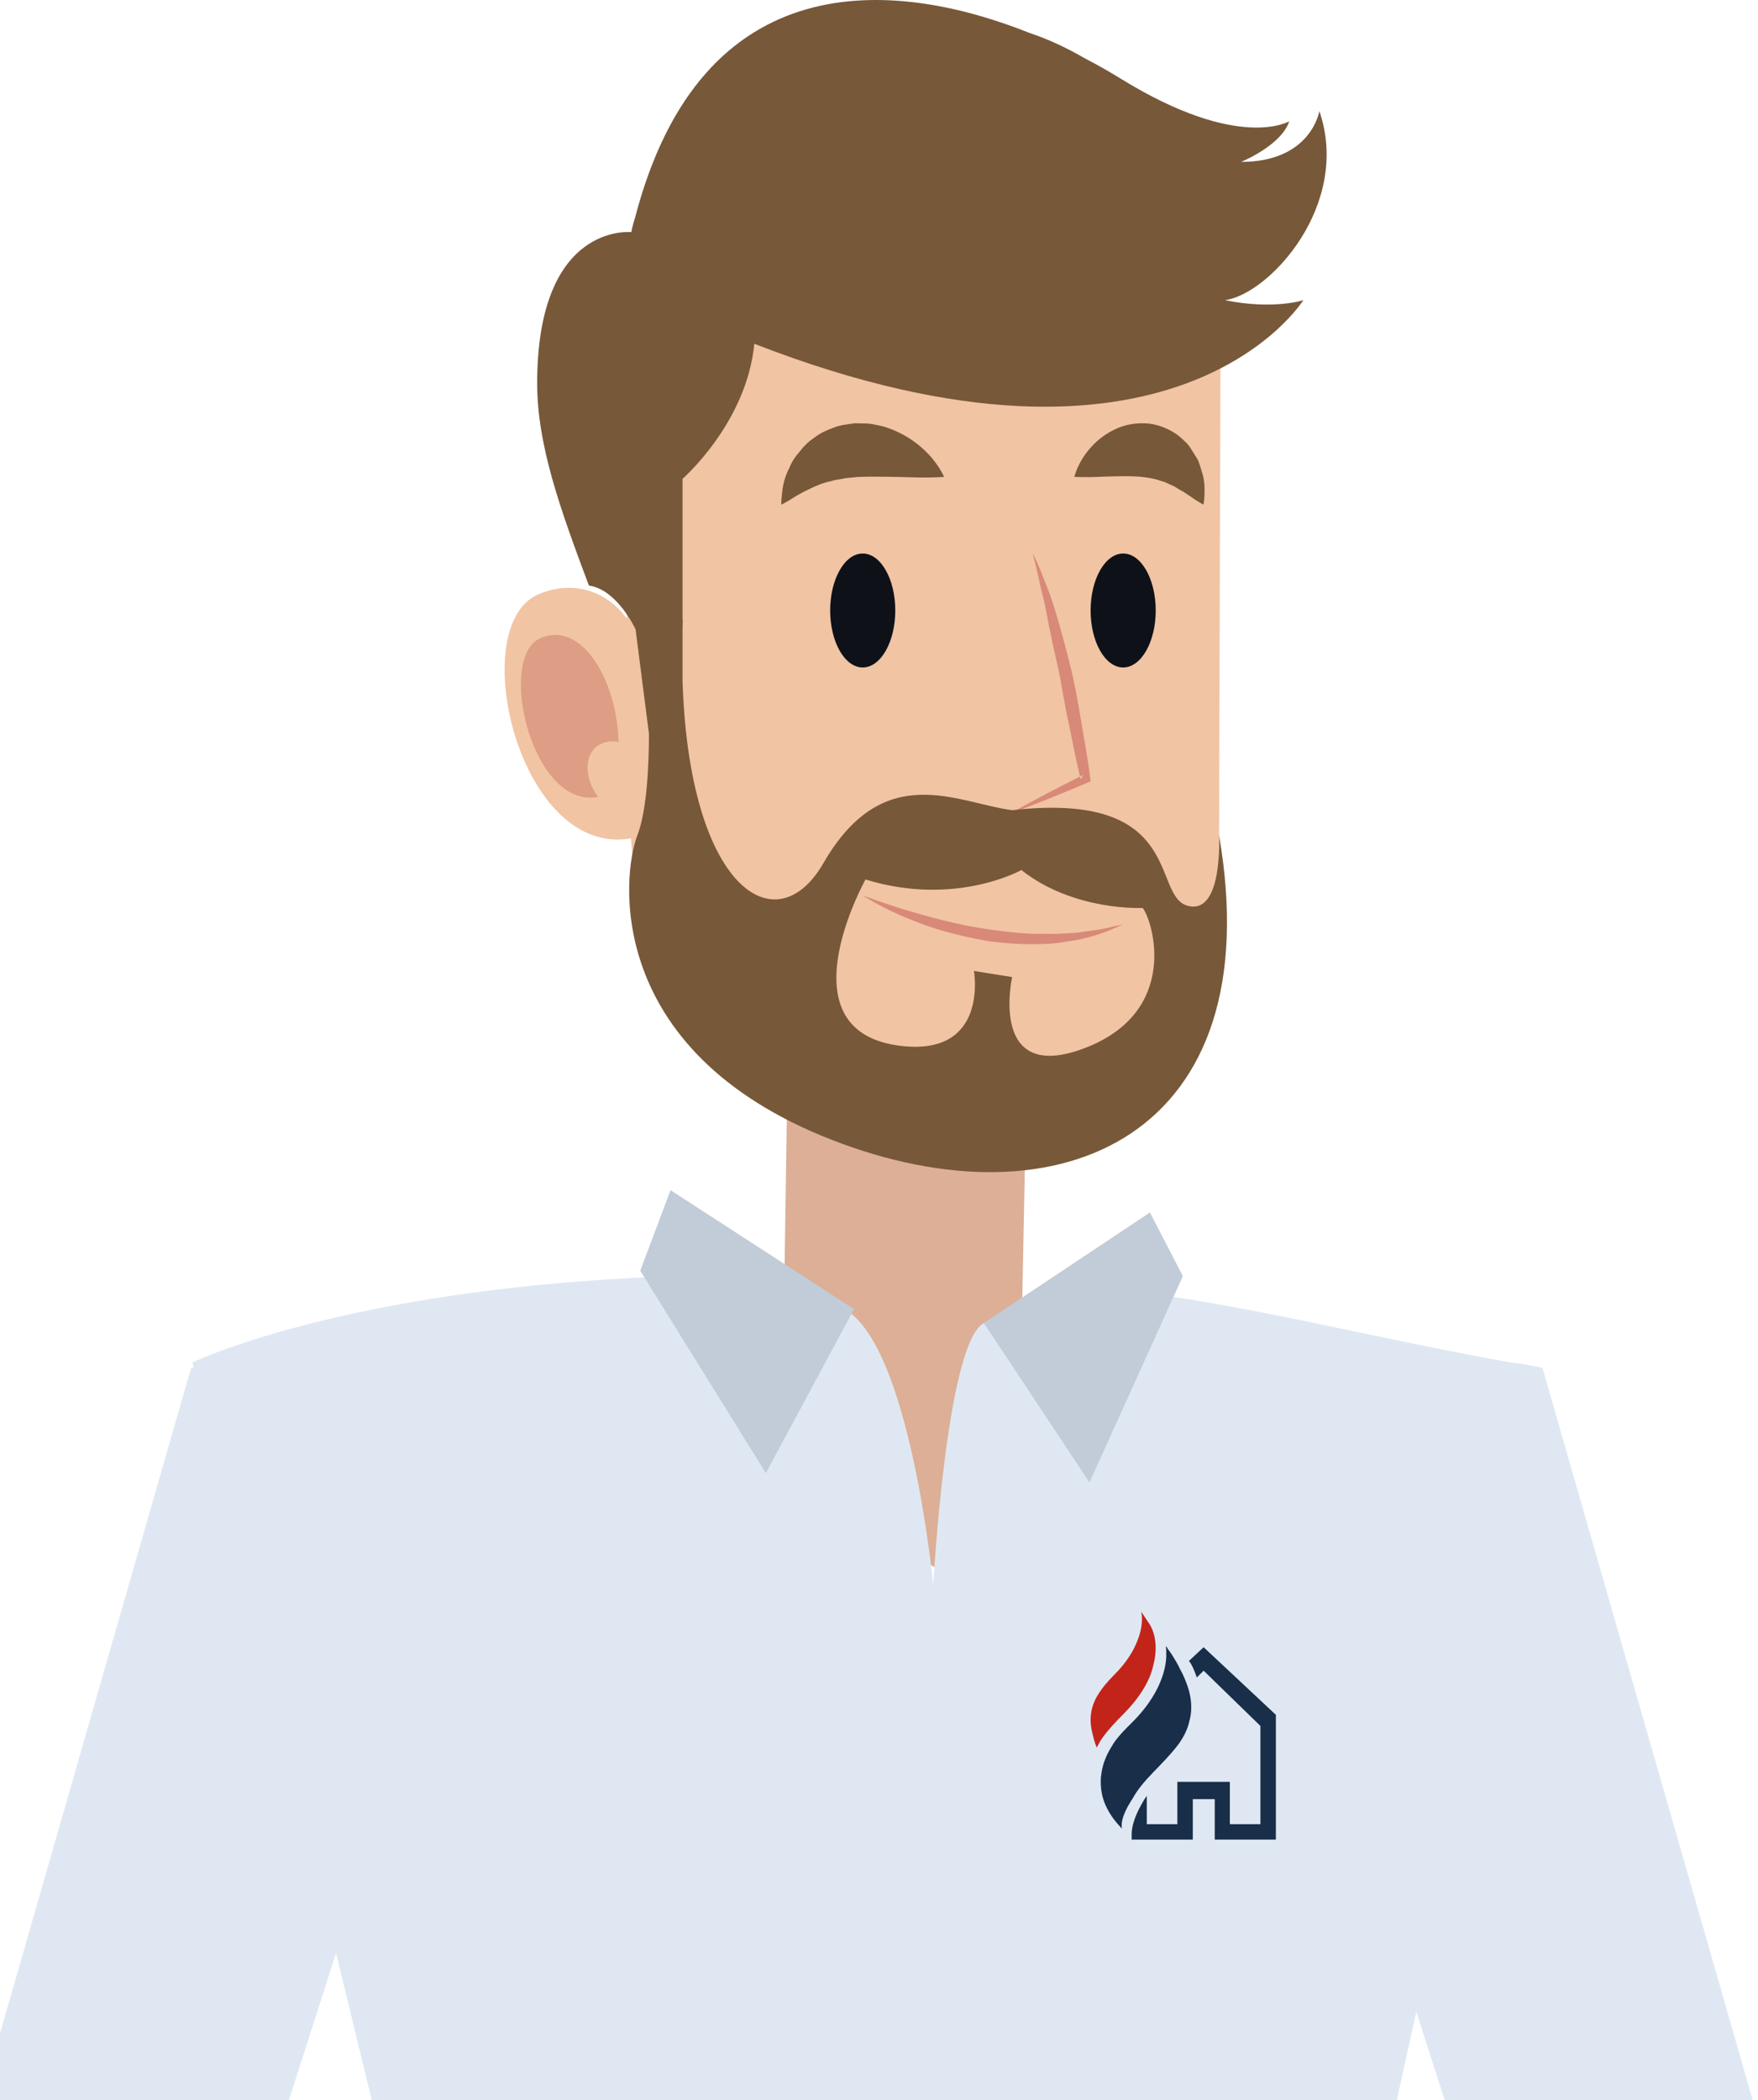 <svg width="108" height="129" viewBox="0 0 108 129" fill="none" xmlns="http://www.w3.org/2000/svg">
<g fill="none" fill-rule="evenodd">
<path fill-rule="evenodd" clip-rule="evenodd" d="M63 69.753L62.423 99L48 91.118L48.453 61L63 69.753" fill="#DCAF96"/>
<path fill-rule="evenodd" clip-rule="evenodd" d="M50.764 10.338C37.479 13.375 37.834 22.523 37.834 22.523C37.834 22.523 38.248 29.586 38.51 37.999C37.282 36.302 35.202 35.596 33.069 36.511C28.546 38.45 31.887 52.729 38.761 51.495C39.058 55.481 39.446 58.589 39.958 59.663C41.887 63.726 50.377 69.914 57.903 70.882C65.429 71.85 74.883 66.819 74.883 57.922C74.883 49.024 75 16.075 75 16.075C75 16.075 72.761 5.309 50.764 10.338" fill="#F1C4A4"/>
<path fill-rule="evenodd" clip-rule="evenodd" d="M55 37.5C55 39.433 54.105 41 52.999 41C51.895 41 51 39.433 51 37.5C51 35.567 51.895 34 52.999 34C54.105 34 55 35.567 55 37.5" fill="#0E1218"/>
<path fill-rule="evenodd" clip-rule="evenodd" d="M71 37.5C71 39.433 70.105 41 69.001 41C67.895 41 67 39.433 67 37.5C67 35.567 67.895 34 69.001 34C70.105 34 71 35.567 71 37.5" fill="#0E1218"/>
<path fill-rule="evenodd" clip-rule="evenodd" d="M58 29.295C58 29.295 57.149 29.361 56.102 29.321C55.04 29.297 53.764 29.253 52.656 29.301C52.389 29.341 52.105 29.339 51.85 29.39C51.598 29.454 51.326 29.454 51.09 29.549C50.583 29.643 50.104 29.847 49.658 30.07C49.205 30.281 48.803 30.527 48.511 30.718C48.207 30.897 48.001 31 48.001 31C48.001 31 47.992 30.767 48.036 30.354C48.074 29.937 48.172 29.337 48.506 28.713C48.641 28.371 48.849 28.047 49.121 27.749C49.37 27.415 49.675 27.113 50.042 26.876C50.392 26.592 50.798 26.427 51.215 26.268C51.632 26.097 52.069 26.07 52.5 26C52.922 26.018 53.361 25.982 53.757 26.087C54.163 26.155 54.549 26.266 54.902 26.423C55.616 26.723 56.219 27.127 56.684 27.554C57.624 28.391 58 29.295 58 29.295" fill="#775839"/>
<path fill-rule="evenodd" clip-rule="evenodd" d="M66 29.293C66 29.293 66.197 28.424 66.934 27.575C67.296 27.145 67.788 26.722 68.411 26.414C69.025 26.093 69.798 25.942 70.593 26.02C71.389 26.121 72.199 26.504 72.76 27.089C73.074 27.339 73.246 27.718 73.443 28.014C73.656 28.305 73.732 28.655 73.825 28.952C74.032 29.532 74.001 30.075 73.995 30.431C73.978 30.794 73.936 31 73.936 31C73.936 31 73.755 30.903 73.49 30.738C73.225 30.575 72.905 30.312 72.521 30.109C72.331 30.008 72.157 29.867 71.96 29.794C71.76 29.724 71.588 29.597 71.392 29.565C71.03 29.425 70.68 29.365 70.296 29.313C69.544 29.214 68.523 29.258 67.634 29.284C66.761 29.333 66 29.293 66 29.293" fill="#775839"/>
<path fill-rule="evenodd" clip-rule="evenodd" d="M36.266 49C32.507 49 30.617 40.374 33.171 39.214C33.491 39.068 33.805 39 34.111 39C36.21 39 37.911 42.192 38 45.568C37.88 45.552 37.764 45.544 37.653 45.544C35.911 45.544 35.669 47.527 36.744 48.955C36.582 48.984 36.423 49 36.266 49" fill="#DD9E85"/>
<path fill-rule="evenodd" clip-rule="evenodd" d="M63.441 34C63.73 34.533 63.946 35.089 64.163 35.65C64.384 36.208 64.604 36.774 64.773 37.344C65.123 38.486 65.437 39.636 65.724 40.792C66.022 41.946 66.219 43.116 66.416 44.286C66.608 45.455 66.835 46.621 66.976 47.797L67 47.995L66.819 48.071C65.229 48.746 63.63 49.399 62 50C63.493 49.158 65.016 48.368 66.549 47.6L66.392 47.873C66.101 46.723 65.893 45.562 65.65 44.404C65.386 43.252 65.231 42.08 64.982 40.926C64.712 39.777 64.465 38.623 64.257 37.458C64.149 36.877 63.97 36.317 63.857 35.736C63.736 35.156 63.596 34.576 63.441 34" fill="#D88978"/>
<path fill-rule="evenodd" clip-rule="evenodd" d="M53 55C53 55 53.969 55.38 55.444 55.837C56.919 56.282 58.893 56.849 60.911 57.108C61.914 57.257 62.927 57.367 63.878 57.361C64.353 57.352 64.813 57.387 65.249 57.344C65.682 57.309 66.101 57.324 66.475 57.248C67.232 57.144 67.871 57.062 68.302 56.931C68.746 56.837 69 56.782 69 56.782C69 56.782 68.761 56.885 68.344 57.065C67.925 57.253 67.309 57.48 66.542 57.651C66.162 57.767 65.738 57.793 65.294 57.873C64.848 57.959 64.375 57.979 63.882 57.992C62.9 58.026 61.853 57.951 60.814 57.826C59.78 57.653 58.758 57.425 57.82 57.147C56.876 56.881 56.032 56.518 55.309 56.221C53.872 55.59 53 55 53 55" fill="#D88978"/>
<path fill-rule="evenodd" clip-rule="evenodd" d="M53.172 54.023C58.693 55.725 62.747 53.443 62.747 53.443C65.961 55.988 70.197 55.773 70.197 55.773C70.815 56.521 72.542 62.14 66.621 64.388C60.697 66.636 62.179 60.018 62.179 60.018L59.834 59.643C59.834 59.643 60.746 64.775 55.517 64.264C47.867 63.514 53.172 54.023 53.172 54.023ZM75.255 18.438C77.98 18.073 83.027 12.569 81.053 6.823C81.053 6.823 80.561 9.945 76.242 9.945C76.242 9.945 78.71 8.947 79.204 7.449C79.204 7.449 76.12 9.321 68.841 4.826C68.187 4.422 67.444 3.999 66.637 3.578C65.541 2.946 64.409 2.41 63.266 2.031C54.956 -1.29 43.105 -2.339 39.013 13.375C38.835 13.922 38.786 14.26 38.786 14.26C38.786 14.26 33 13.623 33 23.555C33 27.308 34.384 31.194 36.178 35.967C37.939 36.222 39.047 38.665 39.047 38.665L39.869 45.082C39.866 46.831 39.761 49.763 39.15 51.329C38.245 53.649 37.012 64.512 51.076 70.007C65.139 75.501 78.094 69.757 74.885 51.278C74.885 51.278 75.166 56.26 72.946 55.634C70.725 55.01 72.805 48.565 62.188 49.767C58.836 49.342 54.295 46.585 50.582 53.025C47.674 58.066 42.343 54.607 41.931 41.847V38.603C41.937 38.413 41.939 38.233 41.946 38.041L41.931 38.081V29.412C41.931 29.412 45.874 25.976 46.34 21.116C72.171 31.172 80.067 18.438 80.067 18.438C80.067 18.438 78.236 19.047 75.255 18.438V18.438Z" fill="#775839"/>
<path fill-rule="evenodd" clip-rule="evenodd" d="M77.477 173.5C77.477 173.5 75.805 179.759 53.916 178.867C38.454 178.236 33.998 174.931 33.998 174.931L11.828 83.689C11.828 83.689 22.977 78.282 46.541 78.309C46.541 78.309 46.5 77.555 51.833 80.388C55.925 82.562 57.333 97.388 57.333 97.388C57.333 97.388 58.131 82.493 60.443 81.27C64 79.388 63.365 79.791 66.296 79.009C75.178 79.622 84.408 82.324 94.762 84.029L94.938 89.96C94.938 89.96 81.066 145.338 77.477 173.5Z" fill="#DFE8F2"/>
<path fill-rule="evenodd" clip-rule="evenodd" d="M66.93 91.063L60.443 81.27L70.644 74.478L72.667 78.388L66.93 91.063Z" fill="#C1CCD8"/>
<path fill-rule="evenodd" clip-rule="evenodd" d="M47.048 90.491L52.466 80.414L41.193 73.108L39.333 78.055L47.048 90.491Z" fill="#C1CCD8"/>
<path fill-rule="evenodd" clip-rule="evenodd" d="M124.5 179.055L108.64 132.36L94.762 84.029C87.833 82.388 73.348 83.868 82.624 109.917L94.261 146.168L107.833 187.055L124.5 179.055" fill="#DFE8F2"/>
<path fill-rule="evenodd" clip-rule="evenodd" d="M-16 179.555L-2.141 132.36L11.737 84.029C18.666 82.388 33.151 83.868 23.875 109.917L12.238 146.168L-2 185.222L-16 179.555" fill="#DFE8F2"/>
<path d="M73.525 103.041L73.942 102.623L77.432 106.019V112.051H75.554V109.453H72.329V112.051H70.451V110.306C70.451 110.306 69.484 111.672 69.522 112.734V113H73.278V110.515H74.625V113H78.381V105.336L73.942 101.182L73.031 102.035C73.05 102.016 73.259 102.263 73.525 103.041Z" fill="#182E49"/>
<path d="M68.953 105.355C69.617 104.691 70.129 104.027 70.47 103.344C70.66 102.984 70.774 102.642 70.85 102.301C71.305 100.575 70.565 99.683 70.527 99.626L70.11 99C70.129 99.095 70.129 99.171 70.148 99.266C70.186 99.873 70.034 100.442 69.787 100.992C69.465 101.732 68.972 102.358 68.421 102.908C68.042 103.287 67.701 103.686 67.416 104.16C66.999 104.862 66.904 105.621 67.094 106.398C67.169 106.721 67.245 107.043 67.378 107.347C67.473 107.157 67.587 106.949 67.719 106.759C68.099 106.228 68.554 105.753 68.953 105.355Z" fill="#C3241A"/>
<path d="M70.831 108.883C71.343 108.352 71.874 107.821 72.329 107.233C72.652 106.816 72.879 106.379 73.012 105.943C73.05 105.791 73.088 105.64 73.126 105.488C73.24 104.881 73.183 104.236 72.955 103.572C72.841 103.249 72.709 102.927 72.557 102.642C72.5 102.547 72.443 102.434 72.405 102.339C72.31 102.168 72.215 101.997 72.12 101.846C72.045 101.713 71.969 101.599 71.874 101.466C71.836 101.409 71.798 101.352 71.76 101.314C71.722 101.238 71.665 101.182 71.627 101.106C71.627 101.182 71.627 101.257 71.646 101.333C71.646 101.409 71.646 101.485 71.646 101.561C71.646 101.637 71.646 101.732 71.646 101.808C71.608 102.472 71.4 103.098 71.115 103.686C70.698 104.52 70.129 105.241 69.465 105.886C69.161 106.19 68.858 106.493 68.592 106.835C68.497 106.949 68.421 107.062 68.345 107.195C68.156 107.499 67.985 107.802 67.871 108.125C67.795 108.314 67.738 108.523 67.7 108.713C67.681 108.827 67.662 108.94 67.644 109.073C67.624 109.187 67.624 109.32 67.624 109.434C67.624 109.491 67.624 109.528 67.624 109.585C67.644 110.287 67.871 111.141 68.706 112.089C68.706 112.089 68.706 112.089 68.725 112.108C68.763 112.146 68.801 112.184 68.839 112.241C68.858 112.26 68.895 112.298 68.915 112.317V112.298C68.895 112.089 68.915 111.9 68.971 111.71C69.066 111.369 69.237 111.027 69.427 110.724C69.465 110.648 69.503 110.591 69.559 110.515C69.901 109.889 70.356 109.377 70.831 108.883Z" fill="#182E49"/>
</g>
</svg>
